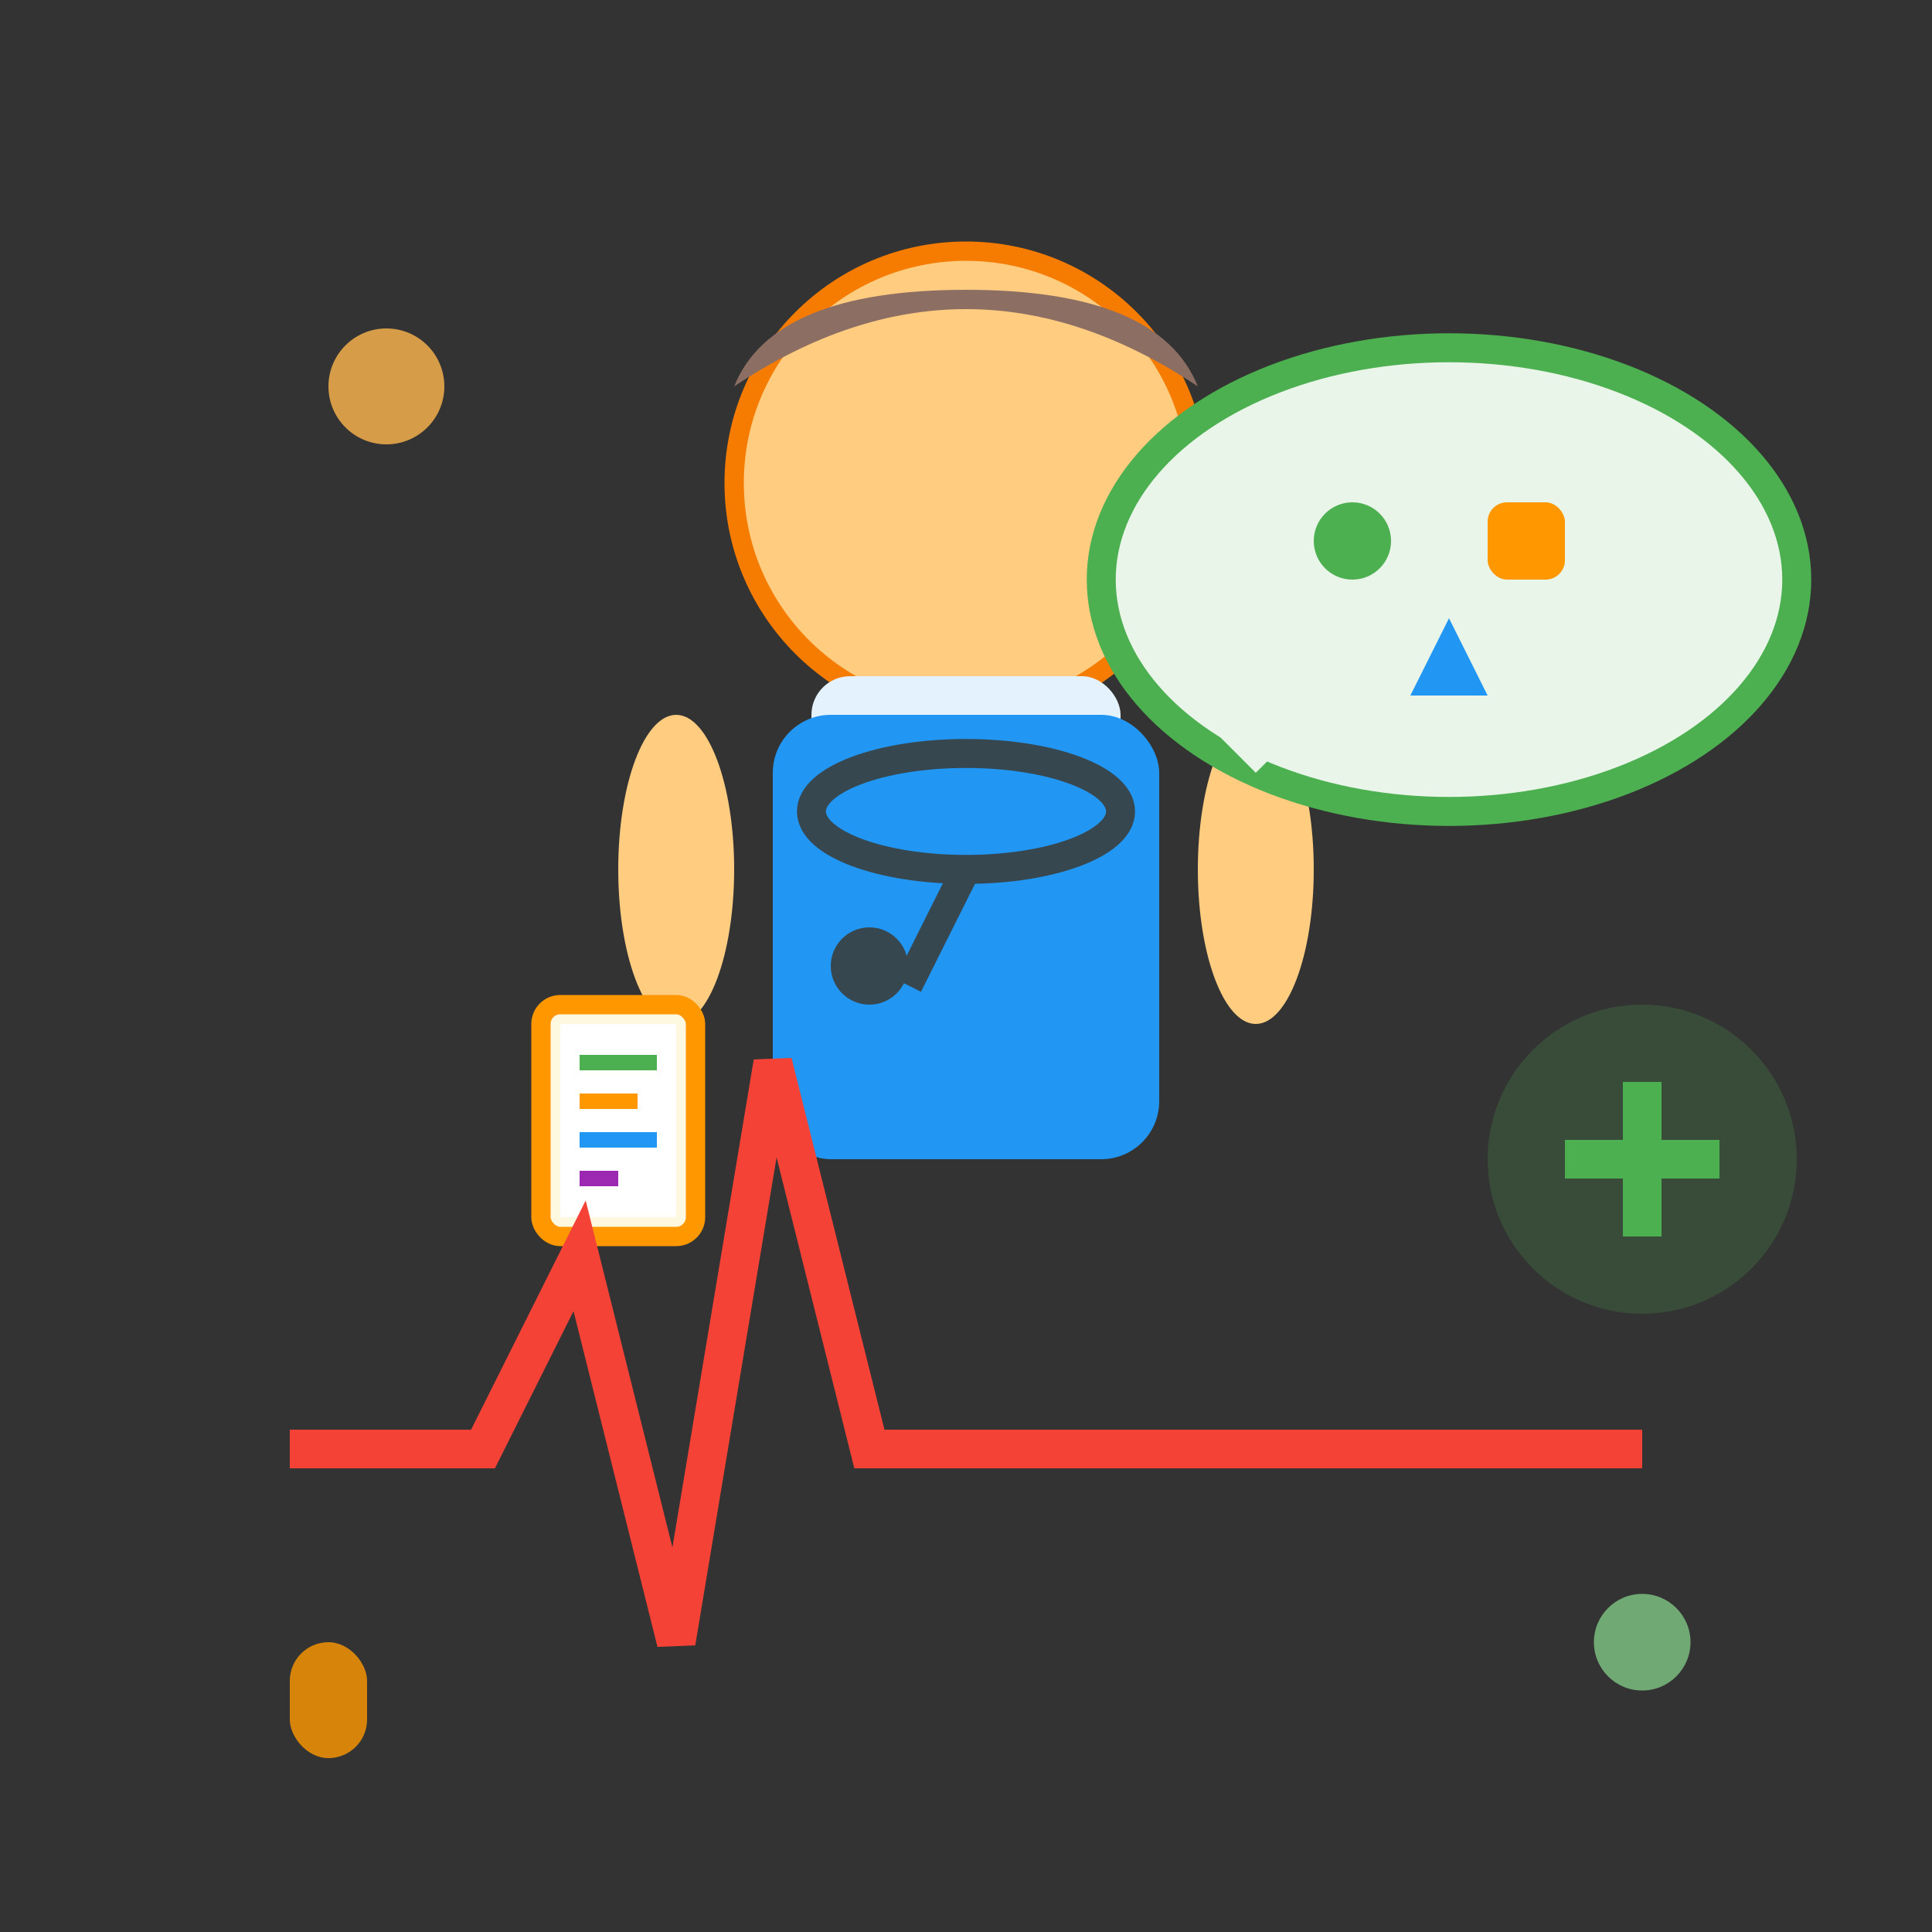 <svg viewBox="0 0 100 100" xmlns="http://www.w3.org/2000/svg">
  <rect x="0" y="0" width="100" height="100" fill="#333333" stroke="none"/>
  <!-- Doctor/consultant figure -->
  <!-- Head -->
  <circle cx="50" cy="25" r="12" fill="#FFCC80" stroke="#F57C00" stroke-width="1"/>
  
  <!-- Hair -->
  <path d="M38 20 Q50 12 62 20 Q60 15 50 15 Q40 15 38 20" fill="#8D6E63"/>
  
  <!-- Body/coat -->
  <rect x="42" y="35" width="16" height="25" fill="#E3F2FD" rx="2"/>
  <rect x="40" y="37" width="20" height="23" fill="#2196F3" rx="3"/>
  
  <!-- Stethoscope -->
  <ellipse cx="50" cy="42" rx="8" ry="3" fill="none" stroke="#37474F" stroke-width="1.5"/>
  <circle cx="45" cy="50" r="2" fill="#37474F"/>
  <line x1="47" y1="51" x2="50" y2="45" stroke="#37474F" stroke-width="1.5"/>
  
  <!-- Arms -->
  <ellipse cx="35" cy="45" rx="3" ry="8" fill="#FFCC80"/>
  <ellipse cx="65" cy="45" rx="3" ry="8" fill="#FFCC80"/>
  
  <!-- Hands holding clipboard -->
  <rect x="28" y="52" width="8" height="12" fill="#FFF8E1" stroke="#FF9800" stroke-width="1" rx="1"/>
  <rect x="29" y="53" width="6" height="10" fill="#FFFFFF"/>
  
  <!-- Clipboard content (nutrition chart) -->
  <line x1="30" y1="55" x2="34" y2="55" stroke="#4CAF50" stroke-width="0.8"/>
  <line x1="30" y1="57" x2="33" y2="57" stroke="#FF9800" stroke-width="0.8"/>
  <line x1="30" y1="59" x2="34" y2="59" stroke="#2196F3" stroke-width="0.8"/>
  <line x1="30" y1="61" x2="32" y2="61" stroke="#9C27B0" stroke-width="0.8"/>
  
  <!-- Chat/consultation bubble -->
  <ellipse cx="75" cy="30" rx="18" ry="12" fill="#E8F5E8" stroke="#4CAF50" stroke-width="1.5"/>
  <path d="M60 35 L65 40 L70 35" fill="#E8F5E8"/>
  
  <!-- Icons in chat bubble representing health topics -->
  <circle cx="70" cy="28" r="2" fill="#4CAF50"/>
  <rect x="77" y="26" width="4" height="4" fill="#FF9800" rx="1"/>
  <polygon points="75,32 77,36 73,36" fill="#2196F3"/>
  
  <!-- Health symbols -->
  <g transform="translate(85, 60)">
    <circle r="8" fill="#4CAF50" opacity="0.2"/>
    <rect x="-1" y="-4" width="2" height="8" fill="#4CAF50"/>
    <rect x="-4" y="-1" width="8" height="2" fill="#4CAF50"/>
  </g>
  
  <!-- Heart rate line -->
  <path d="M15 75 L25 75 L30 65 L35 85 L40 55 L45 75 L85 75" 
        stroke="#F44336" stroke-width="2" fill="none"/>
  
  <!-- Vitamins/supplements -->
  <circle cx="20" cy="20" r="3" fill="#FFB74D" opacity="0.8"/>
  <circle cx="85" cy="85" r="2.5" fill="#81C784" opacity="0.8"/>
  <rect x="15" y="85" width="4" height="6" fill="#FF9800" opacity="0.8" rx="2"/>
</svg>
